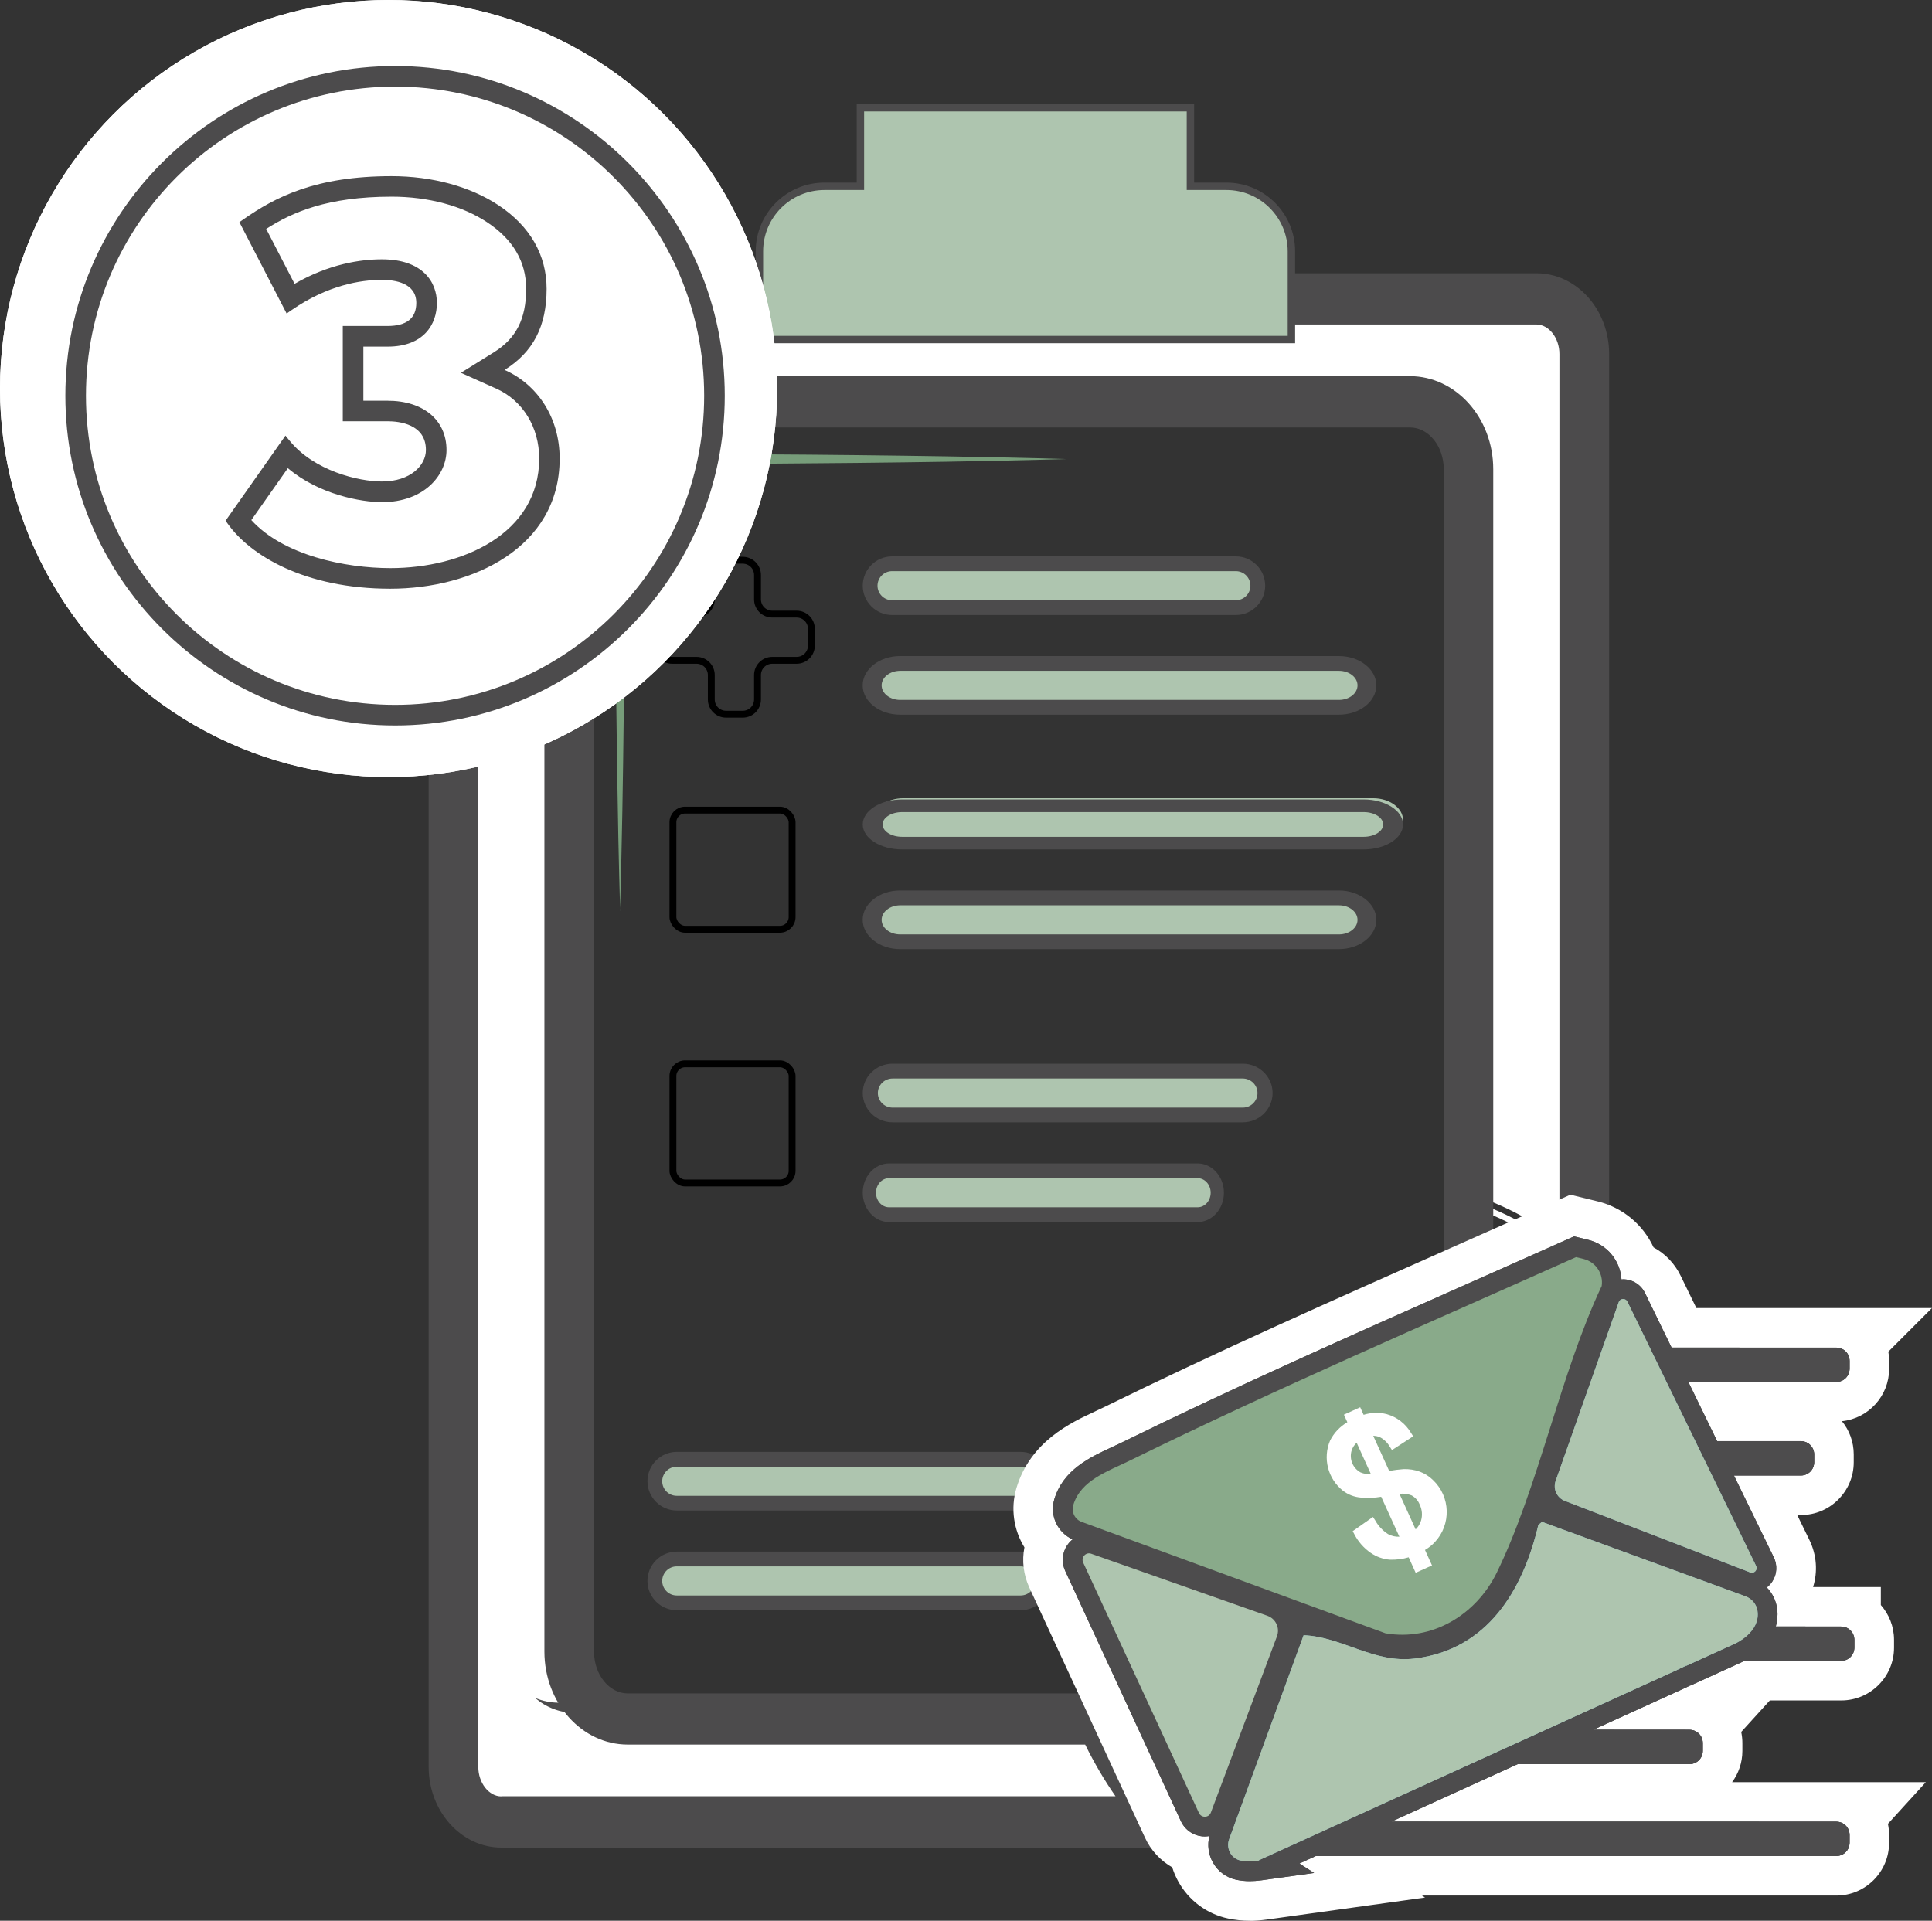 <?xml version="1.0" encoding="UTF-8"?><svg id="Layer_2" xmlns="http://www.w3.org/2000/svg" viewBox="0 0 281.42 279.81"><rect x="0" y="0" width="281.42" height="279.81" fill="#333333" stroke="none"/><defs><style>.cls-1{fill:#87bdc9;}.cls-2{fill:#4d4c4d;}.cls-3{fill:#4c4b4c;}.cls-4{fill:#fff;}.cls-5{fill:#89aa8a;}.cls-6{fill:none;stroke:#000;stroke-miterlimit:10;}.cls-7{fill:#779d7a;}.cls-8{fill:#aec5af;}</style></defs><g id="Layer_1-2"><path class="cls-4" d="M223.79,44.43c3.42,0,6.2,3.2,6.2,7.14v131.36c-4.59-3.98-9.81-7-15.31-8.82v-105.75c0-5.91-4.17-10.71-9.31-10.71h-113.93c-5.13,0-9.31,4.81-9.31,10.71v172.24c0,5.91,4.17,10.71,9.31,10.71h68.43c2.22,4.89,5.04,9.32,8.42,13.21h-95.27c-3.42,0-6.2-3.2-6.2-7.14V51.57c0-3.94,2.78-7.14,6.2-7.14h150.76M73.03,265.42c-3.85,0-6.98-3.6-6.98-8.03V51.57c0-4.43,3.13-8.03,6.98-8.03h150.76c3.85,0,6.98,3.6,6.98,8.03v133.19c-4.96-4.61-10.75-8.04-16.87-9.97v-106.43c0-5.42-3.83-9.82-8.53-9.82h-113.93c-4.7,0-8.53,4.4-8.53,9.82v172.24c0,5.42,3.83,9.82,8.53,9.82h68.91c2.51,5.66,5.82,10.7,9.88,15h-97.2ZM223.79,42.65H73.03c-4.28,0-7.75,4-7.75,8.93v205.81c0,4.93,3.47,8.93,7.75,8.93h99.25c-4.75-4.61-8.66-10.32-11.45-16.78h-69.38c-4.28,0-7.75-4-7.75-8.93V68.36c0-4.93,3.47-8.93,7.75-8.93h113.93c4.28,0,7.75,4,7.75,8.93v107.12c6.91,2.07,13.19,5.96,18.42,11.2V51.57c0-4.93-3.47-8.93-7.75-8.93h0Z"/><path class="cls-3" d="M65.28,257.38V51.57c0-4.93,3.47-8.93,7.75-8.93h150.76c1.07,0,2.09.25,3.01.7-1.36-1.36-3.14-2.19-5.08-2.19H70.96c-4.28,0-7.75,4-7.75,8.93v205.81c0,3.7,1.95,6.87,4.74,8.23-1.64-1.64-2.67-4.05-2.67-6.74Z"/><path class="cls-3" d="M81.41,248.04c-1.23,0-2.4-.25-3.47-.7,1.57,1.36,3.61,2.19,5.85,2.19h78.26c-.26-.49-.52-.99-.77-1.49h-79.87Z"/><path class="cls-3" d="M188.65,50h-78.57v-13.4c0-5.52,4.49-10,10-10h4.71v-11.44h49.15v11.44h4.71c5.52,0,10,4.49,10,10v13.4ZM112.23,47.85h74.26v-11.24c0-4.33-3.52-7.85-7.85-7.85h-6.86v-11.44h-44.84v11.44h-6.86c-4.33,0-7.85,3.52-7.85,7.85v11.24Z"/><rect class="cls-8" x="95.39" y="212.58" width="56.47" height="6.39" rx="3.19" ry="3.19"/><path class="cls-3" d="M148.66,220.04h-50.08c-2.35,0-4.27-1.92-4.27-4.27s1.92-4.27,4.27-4.27h50.08c2.35,0,4.27,1.92,4.27,4.27s-1.92,4.27-4.27,4.27ZM98.58,213.66c-1.17,0-2.12.95-2.12,2.12s.95,2.12,2.12,2.12h50.08c1.17,0,2.12-.95,2.12-2.12s-.95-2.12-2.12-2.12h-50.08Z"/><rect class="cls-8" x="95.39" y="227.11" width="56.47" height="6.39" rx="3.19" ry="3.19"/><path class="cls-3" d="M148.66,234.57h-50.08c-2.35,0-4.27-1.92-4.27-4.27s1.92-4.27,4.27-4.27h50.08c2.35,0,4.27,1.92,4.27,4.27s-1.92,4.27-4.27,4.27ZM98.58,228.18c-1.17,0-2.12.95-2.12,2.12s.95,2.12,2.12,2.12h50.08c1.17,0,2.12-.95,2.12-2.12s-.95-2.12-2.12-2.12h-50.08Z"/><rect class="cls-8" x="126.75" y="82.12" width="56.47" height="6.39" rx="3.19" ry="3.19"/><path class="cls-3" d="M180.02,89.59h-50.08c-2.35,0-4.27-1.92-4.27-4.27s1.92-4.27,4.27-4.27h50.08c2.35,0,4.27,1.92,4.27,4.27s-1.92,4.27-4.27,4.27ZM129.94,83.2c-1.17,0-2.12.95-2.12,2.12s.95,2.12,2.12,2.12h50.08c1.17,0,2.12-.95,2.12-2.12s-.95-2.12-2.12-2.12h-50.08Z"/><path class="cls-8" d="M131.12,96.65h63.92c2.25,0,4.07,1.43,4.07,3.19h0c0,1.76-1.82,3.19-4.07,3.19h-63.92c-2.25,0-4.07-1.43-4.07-3.19h0c0-1.76,1.82-3.19,4.07-3.19Z"/><path class="cls-3" d="M195.03,104.11h-63.92c-3,0-5.45-1.92-5.45-4.27s2.44-4.27,5.45-4.27h63.92c3,0,5.45,1.92,5.45,4.27s-2.44,4.27-5.45,4.27ZM131.12,97.72c-1.49,0-2.7.95-2.7,2.12s1.21,2.12,2.7,2.12h63.92c1.49,0,2.7-.95,2.7-2.12s-1.21-2.12-2.7-2.12h-63.92Z"/><path class="cls-8" d="M131.59,116.28h68.42c2.41,0,4.36,1.43,4.36,3.19h0c0,1.76-1.95,3.19-4.36,3.19h-68.42c-2.41,0-4.36-1.43-4.36-3.19h0c0-1.76,1.95-3.19,4.36-3.19Z"/><path class="cls-3" d="M198.64,123.74h-67.24c-3.16,0-5.73-1.63-5.73-3.64s2.57-3.64,5.73-3.64h67.24c3.16,0,5.73,1.63,5.73,3.64s-2.57,3.64-5.73,3.64ZM131.4,118.3c-1.57,0-2.84.81-2.84,1.8s1.27,1.8,2.84,1.8h67.24c1.57,0,2.84-.81,2.84-1.8s-1.27-1.8-2.84-1.8h-67.24Z"/><path class="cls-8" d="M131.12,130.8h63.92c2.25,0,4.07,1.43,4.07,3.19h0c0,1.76-1.82,3.19-4.07,3.19h-63.92c-2.25,0-4.07-1.43-4.07-3.19h0c0-1.76,1.82-3.19,4.07-3.19Z"/><path class="cls-3" d="M195.03,138.26h-63.92c-3,0-5.45-1.92-5.45-4.27s2.44-4.27,5.45-4.27h63.92c3,0,5.45,1.92,5.45,4.27s-2.44,4.27-5.45,4.27ZM131.12,131.88c-1.49,0-2.7.95-2.7,2.12s1.21,2.12,2.7,2.12h63.92c1.49,0,2.7-.95,2.7-2.12s-1.21-2.12-2.7-2.12h-63.92Z"/><path class="cls-8" d="M130.02,156.03h51c1.8,0,3.25,1.43,3.25,3.19h0c0,1.76-1.46,3.19-3.25,3.19h-51c-1.8,0-3.25-1.43-3.25-3.19h0c0-1.76,1.46-3.19,3.25-3.19Z"/><path class="cls-3" d="M181.02,163.49h-51c-2.4,0-4.35-1.92-4.35-4.27s1.95-4.27,4.35-4.27h51c2.4,0,4.35,1.92,4.35,4.27s-1.95,4.27-4.35,4.27ZM130.02,157.11c-1.19,0-2.15.95-2.15,2.12s.97,2.12,2.15,2.12h51c1.19,0,2.15-.95,2.15-2.12s-.97-2.12-2.15-2.12h-51Z"/><path class="cls-3" d="M165.03,251.73c-.56-1.09-1.1-2.19-1.59-3.33l-.74-1.71h-71.25c-2.71,0-4.92-2.73-4.92-6.09V68.36c0-3.36,2.21-6.09,4.92-6.09h113.93c2.71,0,4.92,2.73,4.92,6.09v116.01h.02c8.91.52,17.16,3.5,24.07,8.28V51.57c0-6.49-4.75-11.76-10.59-11.76H73.03c-5.84,0-10.59,5.28-10.59,11.76v205.81c0,6.49,4.75,11.77,10.59,11.77h106.24l-.08-.08c-6-4.54-10.89-10.48-14.16-17.33ZM73.03,261.69c-1.82,0-3.36-1.97-3.36-4.3V51.57c0-2.33,1.54-4.3,3.36-4.3h150.76c1.82,0,3.36,1.97,3.36,4.3v132.32c-3.05-2.07-6.27-2.34-9.64-3.63v-111.91c0-7.47-5.45-13.55-12.14-13.55h-113.93c-6.7,0-12.14,6.08-12.14,13.55v172.24c0,7.47,5.45,13.55,12.14,13.55h66.63c1.3,2.65,2.78,5.17,4.42,7.53h-89.47Z"/><path class="cls-8" d="M172.86,27.68v-11.44h-46.99v11.44h-5.78c-4.93,0-8.93,4-8.93,8.93v12.32h76.41v-12.32c0-4.93-4-8.93-8.93-8.93h-5.78Z"/><path class="cls-8" d="M129.5,170.55h44.95c1.58,0,2.87,1.43,2.87,3.19h0c0,1.76-1.28,3.19-2.87,3.19h-44.95c-1.58,0-2.87-1.43-2.87-3.19h0c0-1.76,1.28-3.19,2.87-3.19Z"/><path class="cls-3" d="M174.45,178.02h-44.95c-2.11,0-3.83-1.92-3.83-4.27s1.72-4.27,3.83-4.27h44.95c2.11,0,3.83,1.92,3.83,4.27s-1.72,4.27-3.83,4.27ZM129.5,171.63c-1.05,0-1.9.95-1.9,2.12s.85,2.12,1.9,2.12h44.95c1.05,0,1.9-.95,1.9-2.12s-.85-2.12-1.9-2.12h-44.95Z"/><path class="cls-7" d="M90.33,132.65c-.4-13.89-.57-28.58-.67-42.49-.02-3.53-.06-10.63-.06-14.16-.07-1.31.32-3.23,1.07-4.56,2.26-4.35,7.61-5.43,12.1-5.29,2.92,0,5.84.02,8.76.04,7.8.04,18.49.16,26.29.29,5.84.1,11.68.21,17.53.39-5.84.18-11.68.29-17.53.39-7.81.13-18.48.24-26.29.29-3.98.11-8-.13-11.96.19-4.2.42-8.01,2.76-8.49,7.25-.14,19.02-.2,38.66-.77,57.67h0Z"/><path class="cls-6" d="M110.34,87.31v-3.55c0-1.19-.96-2.15-2.15-2.15h-2.43c-1.19,0-2.15.96-2.15,2.15v3.55c0,1.19-.96,2.15-2.15,2.15h-3.55c-1.19,0-2.15.96-2.15,2.15v2.43c0,1.19.96,2.15,2.15,2.15h3.55c1.19,0,2.15.96,2.15,2.15v3.55c0,1.19.96,2.15,2.15,2.15h2.43c1.19,0,2.15-.96,2.15-2.15v-3.55c0-1.19.96-2.15,2.15-2.15h3.55c1.19,0,2.15-.96,2.15-2.15v-2.43c0-1.19-.96-2.15-2.15-2.15h-3.55c-1.19,0-2.15-.96-2.15-2.15Z"/><rect class="cls-6" x="98.02" y="118.01" width="17.36" height="17.36" rx="1.77" ry="1.77"/><rect class="cls-6" x="98.02" y="154.97" width="17.36" height="17.36" rx="1.77" ry="1.77"/><circle class="cls-4" cx="56.6" cy="56.6" r="56.6"/><circle class="cls-4" cx="56.6" cy="56.6" r="56.6"/><path class="cls-3" d="M57.55,12.62c24.87,0,45.02,20.16,45.02,45.03s-20.16,45.03-45.02,45.03S12.52,82.52,12.52,57.65,32.68,12.62,57.55,12.62M41.77,45.66l.71-.49c5.25-3.63,10.05-4.4,13.16-4.4,1.87,0,5,.44,5,3.36,0,2.23-1.41,3.36-4.18,3.36h-6.53v13.88h6.53c1.68,0,5.58.41,5.58,4.18,0,2.23-2.24,4.59-6.4,4.59-3.45,0-9.88-1.57-13.42-5.9l-.64-.78-8.72,12.39.31.44c3.25,4.58,11.17,9.47,23.69,9.47,11.88,0,24.66-5.94,24.66-18.97,0-5.81-3.1-10.7-8.02-12.9,4.17-2.59,6.12-6.39,6.12-11.81,0-4.93-2.42-9.14-6.99-12.17-4.13-2.74-9.67-4.25-15.6-4.25-11.06,0-16.93,3.04-21.61,6.32l-.55.38,6.88,13.31M57.55,9.62c-26.48,0-48.03,21.54-48.03,48.03s21.54,48.03,48.03,48.03,48.02-21.54,48.02-48.03S84.03,9.62,57.55,9.62h0ZM38.78,33.34c3.8-2.43,8.92-4.69,18.27-4.69,5.35,0,10.3,1.33,13.94,3.75,3.75,2.49,5.65,5.74,5.65,9.67,0,4.38-1.45,7.24-4.71,9.26l-4.79,2.98,5.15,2.31c3.85,1.72,6.25,5.62,6.25,10.17,0,10.97-11.23,15.97-21.66,15.97-6.62,0-15.6-1.86-20.27-7l5.32-7.56c4.55,3.86,10.72,4.95,13.71,4.95,6.11,0,9.4-3.91,9.4-7.59,0-4.36-3.37-7.18-8.58-7.18h-3.53v-7.88h3.53c5.29,0,7.18-3.28,7.18-6.36s-2.1-6.36-8-6.36c-3.1,0-7.68.66-12.73,3.57l-4.14-8.01h0Z"/><path class="cls-2" d="M268.21,236.95h0s-9.54-.01-9.54-.01c.21-.75.31-1.56.21-2.44v-.04l-.03-.2c-.17-1.15-.7-2.19-1.49-3.01.33-.25.61-.56.84-.93.65-1.04.72-2.33.18-3.45l-5.81-11.93h9.76c1.06,0,1.92-.86,1.92-1.92v-1.15c0-1.06-.86-1.92-1.92-1.92h0s-12.2-.01-12.2-.01l-4.2-8.63h21.56c1.06,0,1.92-.86,1.92-1.92v-1.15c0-1.06-.86-1.92-1.92-1.92h0s-24-.01-24-.01l-3.87-7.95c-.6-1.23-1.83-2-3.2-2-.08,0-.15.01-.23.02-.18-2.73-2.07-5.08-4.85-5.77l-2.06-.5-.9.4c-4.94,2.21-9.9,4.41-14.86,6.61-16.55,7.34-33.67,14.94-50.15,23.03-.48.23-.96.46-1.45.68-3.14,1.46-7.06,3.27-8.35,7.59-.7,2.35.47,4.83,2.67,5.83-.32.26-.6.56-.83.92-.71,1.1-.8,2.47-.25,3.67l16.85,36.45c.62,1.36,1.99,2.24,3.48,2.24.23,0,.46-.03.68-.06-.33,1.29-.15,2.67.5,3.84.72,1.3,1.97,2.23,3.41,2.53.63.13,1.26.2,1.95.2.53,0,1.09-.04,1.7-.12l7.69-1.07-2.14-1.38,2.41-1.1h75.8c1.06,0,1.92-.86,1.92-1.92v-1.15c0-1.06-.86-1.92-1.92-1.92h0s-64.82-.01-64.82-.01l18.43-8.39h25c1.06,0,1.92-.86,1.92-1.92v-1.15c0-1.06-.86-1.92-1.92-1.92h0s-14.02-.01-14.02-.01l13.18-6,.94-.45h.05l7.68-3.5c.06-.03.13-.06.19-.09h14.05c1.06,0,1.92-.86,1.92-1.92v-1.15c0-1.06-.86-1.92-1.92-1.92Z"/><path class="cls-4" d="M182.04,279.81c-1.1,0-2.14-.11-3.17-.33-3.06-.65-5.7-2.61-7.23-5.37-.37-.67-.67-1.36-.89-2.08-1.72-.98-3.13-2.49-3.98-4.35l-16.84-36.42c-.86-1.87-1.09-3.91-.71-5.85-1.55-2.51-2.05-5.64-1.17-8.62,2.04-6.82,7.93-9.55,11.45-11.18l.1-.05c.42-.19.83-.38,1.23-.58,16.57-8.14,33.74-15.75,50.33-23.11l.36-.16c4.85-2.15,9.69-4.3,14.51-6.46l2.71-1.21,3.98.97c3.69.91,6.63,3.42,8.14,6.7,1.68.9,3.06,2.32,3.94,4.12l2.3,4.72h34.31l-6.35,6.35c.08.43.12.88.12,1.34v1.15c0,3.97-3.02,7.24-6.88,7.64,1.08,1.32,1.72,3.01,1.72,4.84v1.15c0,4.23-3.45,7.68-7.68,7.68h-.55l1.78,3.65c1.06,2.18,1.22,4.61.53,6.84h9.87v2.62c1.19,1.35,1.92,3.13,1.92,5.07v1.15c0,4.23-3.45,7.68-7.68,7.68h-10.41l-4.17,4.59c.11.52.17,1.06.17,1.62v1.15c0,1.7-.56,3.28-1.5,4.55h28.22l-5.52,6.07c.11.52.17,1.06.17,1.62v1.15c0,4.23-3.45,7.68-7.68,7.68h-60.36l.44.29-23.05,3.21c-.9.12-1.71.18-2.5.18Z"/><path class="cls-2" d="M268.21,236.95h0s-9.54-.01-9.54-.01c.21-.75.31-1.56.21-2.44v-.04l-.03-.2c-.17-1.15-.7-2.19-1.49-3.01.33-.25.61-.56.84-.93.65-1.04.72-2.33.18-3.45l-5.81-11.93h9.76c1.06,0,1.92-.86,1.92-1.92v-1.15c0-1.06-.86-1.92-1.92-1.92h0s-12.2-.01-12.2-.01l-4.2-8.63h21.56c1.06,0,1.92-.86,1.92-1.92v-1.15c0-1.06-.86-1.92-1.92-1.92h0s-24-.01-24-.01l-3.87-7.95c-.6-1.23-1.83-2-3.2-2-.08,0-.15.01-.23.02-.18-2.73-2.07-5.08-4.85-5.77l-2.06-.5-.9.4c-4.94,2.21-9.9,4.41-14.86,6.61-16.55,7.34-33.67,14.94-50.15,23.03-.48.23-.96.46-1.45.68-3.14,1.46-7.06,3.27-8.35,7.59-.7,2.35.47,4.83,2.67,5.83-.32.26-.6.56-.83.92-.71,1.1-.8,2.47-.25,3.67l16.85,36.45c.62,1.36,1.99,2.24,3.48,2.24.23,0,.46-.03.68-.06-.33,1.29-.15,2.67.5,3.84.72,1.3,1.97,2.23,3.41,2.53.63.13,1.26.2,1.95.2.53,0,1.09-.04,1.7-.12l7.69-1.07-2.14-1.38,2.41-1.1h75.8c1.06,0,1.92-.86,1.92-1.92v-1.15c0-1.06-.86-1.92-1.92-1.92h0s-64.82-.01-64.82-.01l18.43-8.39h25c1.06,0,1.92-.86,1.92-1.92v-1.15c0-1.06-.86-1.92-1.92-1.92h0s-14.02-.01-14.02-.01l13.18-6,.94-.45h.05l7.68-3.5c.06-.03.13-.06.19-.09h14.05c1.06,0,1.92-.86,1.92-1.92v-1.15c0-1.06-.86-1.92-1.92-1.92Z"/><path class="cls-2" d="M268.21,236.95h0s-9.54-.01-9.54-.01c.21-.75.31-1.56.21-2.44v-.04l-.03-.2c-.17-1.15-.7-2.19-1.49-3.01.33-.25.61-.56.84-.93.65-1.04.72-2.33.18-3.45l-5.81-11.93h9.76c1.06,0,1.92-.86,1.92-1.92v-1.15c0-1.06-.86-1.92-1.92-1.92h0s-12.2-.01-12.2-.01l-4.2-8.63h21.56c1.06,0,1.92-.86,1.92-1.92v-1.15c0-1.06-.86-1.92-1.92-1.92h0s-24-.01-24-.01l-3.87-7.95c-.6-1.23-1.83-2-3.2-2-.08,0-.15.01-.23.02-.18-2.73-2.07-5.08-4.85-5.77l-2.06-.5-.9.4c-4.94,2.21-9.9,4.41-14.86,6.61-16.55,7.34-33.67,14.94-50.15,23.03-.48.23-.96.46-1.45.68-3.14,1.46-7.06,3.27-8.35,7.59-.7,2.35.47,4.83,2.67,5.83-.32.26-.6.56-.83.92-.71,1.1-.8,2.47-.25,3.67l16.85,36.45c.62,1.36,1.99,2.24,3.48,2.24.23,0,.46-.03.68-.06-.33,1.29-.15,2.67.5,3.84.72,1.3,1.97,2.23,3.41,2.53.63.13,1.26.2,1.95.2.53,0,1.09-.04,1.7-.12l7.69-1.07-2.14-1.38,2.41-1.1h75.8c1.06,0,1.92-.86,1.92-1.92v-1.15c0-1.06-.86-1.92-1.92-1.92h0s-64.82-.01-64.82-.01l18.43-8.39h25c1.06,0,1.92-.86,1.92-1.92v-1.15c0-1.06-.86-1.92-1.92-1.92h0s-14.02-.01-14.02-.01l13.18-6,.94-.45h.05l7.68-3.5c.06-.03.13-.06.19-.09h14.05c1.06,0,1.92-.86,1.92-1.92v-1.15c0-1.06-.86-1.92-1.92-1.92Z"/><g id="Layer_1-2"><path class="cls-5" d="M233.29,187.37h0c-6.05,12.85-9.15,29.19-15.27,41.73-2.97,6.08-9.36,10.02-16.21,8.83l-44.26-16.23c-1-.37-1.51-1.45-1.21-2.46,1.08-3.61,4.97-4.87,8.31-6.51,21.3-10.46,43.3-19.92,64.92-29.6l1.1.27c1.78.44,2.92,2.16,2.63,3.97h0Z"/><path class="cls-8" d="M186.01,238.36l-9.63,25.68c-.29.79-1.39.83-1.74.06l-16.86-36.47c-.35-.76.38-1.57,1.17-1.29l25.67,9.04c1.21.43,1.84,1.77,1.39,2.97h0Z"/><path id="Path_14013" class="cls-4" d="M206.21,229.11l-1.02-2.25c-.87.26-1.78.37-2.69.35-1.02-.07-2-.42-2.84-1-1-.69-1.81-1.61-2.37-2.69l-.25-.47,2.95-2.07.34.52c.44.8,1.08,1.47,1.84,1.97.51.28,1.09.42,1.67.39l-2.65-5.82c-.97.17-1.95.21-2.93.12-.96-.07-1.88-.42-2.64-1-2.2-1.74-2.97-4.74-1.87-7.32.56-1.11,1.44-2.03,2.51-2.66l-.5-1.1,2.37-1.08.5,1.1c1.09-.34,2.25-.38,3.36-.1,1.49.42,2.76,1.4,3.54,2.73l.32.5-3.09,2.01-.32-.5c-.34-.59-.84-1.07-1.44-1.38-.31-.13-.64-.2-.97-.2l2.33,5.13c.7-.14,1.4-.23,2.11-.28.81-.02,1.61.1,2.37.38.71.27,1.35.68,1.89,1.21,2.57,2.43,2.69,6.49.25,9.07-.41.44-.89.81-1.41,1.12l1.02,2.25-2.37,1.07h-.01ZM206.2,222.8c.38-.36.65-.81.8-1.31.22-.76.15-1.58-.2-2.3-.22-.58-.64-1.05-1.18-1.35-.56-.22-1.17-.3-1.77-.23l2.36,5.19h0ZM197.61,210.17c-.35.32-.6.72-.74,1.17-.35,1.23.19,2.54,1.31,3.15.48.2.99.29,1.51.25l-2.08-4.58h0Z"/><path class="cls-1" d="M235.79,189.7l-9.19,26.03c-.41,1.17.18,2.46,1.34,2.91l27,10.42c.58.22,1.13-.38.86-.94l-18.75-38.5c-.27-.55-1.06-.5-1.26.07h0Z"/><path class="cls-1" d="M183.3,271.03l60.75-27.65,1.53-.73h.08l7.12-3.24s3.67-1.66,3.22-4.73v-.02c-.14-.97-.83-1.78-1.75-2.12l-29.64-10.84-.53.44c-2.26,9.58-7.42,18.18-18.04,19.47-5.91.72-10.54-3.17-16.15-3.4l-10.85,29.73c-.48,1.32.28,2.8,1.65,3.09.88.19,1.77.16,2.67.04,0,0-.06-.04-.06-.04Z"/><path class="cls-8" d="M235.79,189.7l-9.19,26.03c-.41,1.17.18,2.46,1.34,2.91l27,10.42c.58.22,1.13-.38.86-.94l-18.75-38.5c-.27-.55-1.06-.5-1.26.07h0Z"/><path class="cls-8" d="M183.3,271.03l60.75-27.65,1.53-.73h.08l7.12-3.24s3.67-1.66,3.22-4.73v-.02c-.14-.97-.83-1.78-1.75-2.12l-29.64-10.84-.53.44c-2.26,9.58-7.42,18.18-18.04,19.47-5.91.72-10.54-3.17-16.15-3.4l-10.85,29.73c-.48,1.32.28,2.8,1.65,3.09.88.19,1.77.16,2.67.04,0,0-.06-.04-.06-.04Z"/><path class="cls-2" d="M262.34,209.93h-13.4l2.43,5h10.97c1.06,0,1.92-.86,1.92-1.92v-1.15c0-1.06-.86-1.92-1.92-1.92h0Z"/><path class="cls-2" d="M268.21,236.94h-10.66c-.73,2.08-2.69,3.5-4.03,4.11l-1.95.89h16.64c1.06,0,1.92-.86,1.92-1.92v-1.15c0-1.06-.86-1.92-1.92-1.92h0Z"/><path class="cls-2" d="M246.13,251.98h-16.61l-9.78,4.45c.35.34.82.55,1.34.55h25.04c1.06,0,1.92-.86,1.92-1.92v-1.15c0-1.06-.86-1.92-1.92-1.92h.01Z"/><path class="cls-2" d="M267.51,265.37h-67.42l-10.8,4.91c.17.05.35.09.54.09h77.67c1.06,0,1.92-.86,1.92-1.92v-1.15c0-1.06-.86-1.92-1.92-1.92h.01Z"/><path class="cls-2" d="M267.51,196.3h-25.21l2.43,5h22.77c1.06,0,1.92-.86,1.92-1.92v-1.15c0-1.06-.86-1.92-1.92-1.92h.01Z"/></g></g></svg>